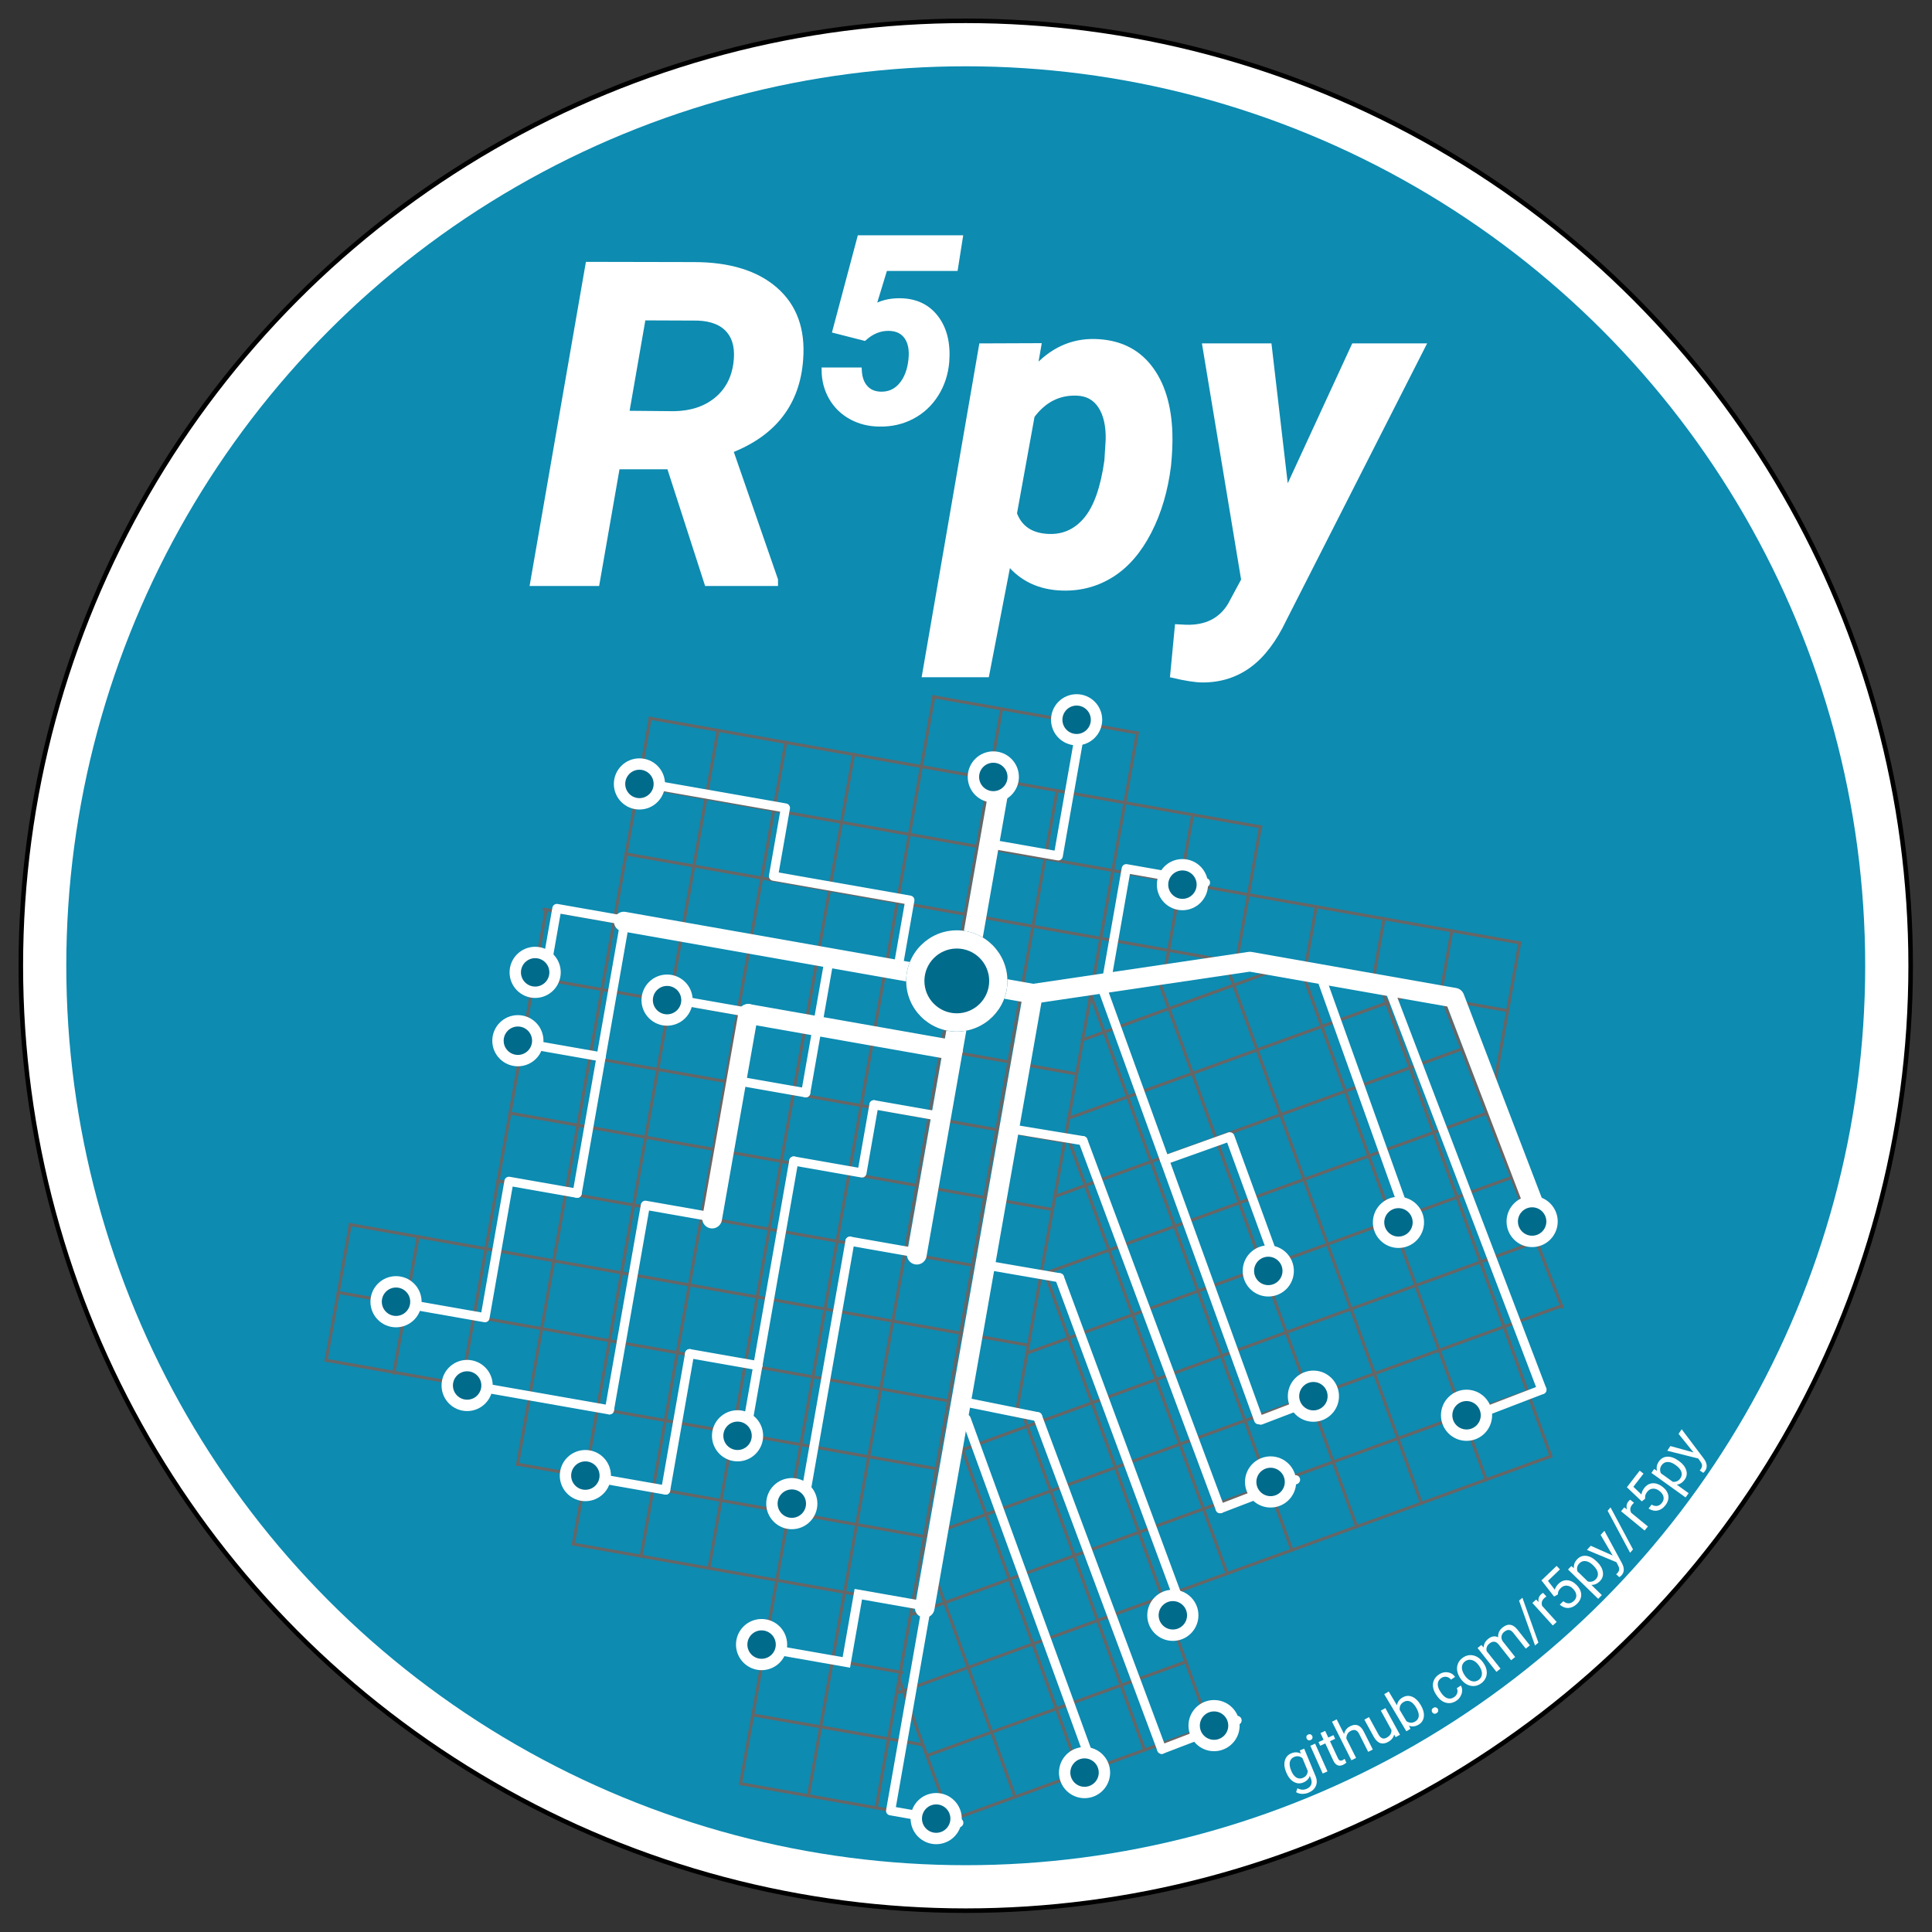 <?xml version="1.0" encoding="UTF-8" standalone="no"?>
<svg
   width="100%"
   height="100%"
   viewBox="0 0 530 530"
   version="1.1"
   xml:space="preserve"
   style="fill-rule:evenodd;clip-rule:evenodd;stroke-linecap:square;stroke-miterlimit:1.5;"
   id="svg877"
   sodipodi:docname="r5py_blue.svg"
   inkscape:version="1.2.2 (b0a8486541, 2022-12-01)"
   xmlns:inkscape="http://www.inkscape.org/namespaces/inkscape"
   xmlns:sodipodi="http://sodipodi.sourceforge.net/DTD/sodipodi-0.dtd"
   xmlns="http://www.w3.org/2000/svg"
   xmlns:svg="http://www.w3.org/2000/svg"><rect x="0" y="0" width="530" height="530" fill="#333333" stroke="none"/><defs
   id="defs881">
        
    
            
            
        
                
                
                
                
                
                
                
                
                
            
                        
                        
                    
                        
                    
                        
                    
                        
                    
                        
                    
                        
                    
                        
                    
                        
                    
                        
                    
                        
                    
                        
                    
                        
                    
                        
                    
                        
                    
                        
                    
                        
                    
                        
                    
                        
                    
                        
                    
                        
                    
                        
                    
                        
                    
                        
                    
                        
                    
                        
                    
                        
                    
                        
                    
                        
                    
                        
                    
                        
                    
                        
                    
                        
                    
                        
                    
                        
                    
                        
                    
                        
                    
                        
                    
                        
                    
                        
                    
                        
                    
                        
                    
                        
                    
                        
                    
                        
                    
                        
                    
                        
                    
                        
                    
                        
                    
                        
                    
                        
                    
                        
                    
                        
                    
                        
                    
                        
                    
                        
                    
                        
                    
                        
                    
                        
                    
                        
                    
                        
                    
                        
                    
                        
                    
                        
                    
                        
                    
                        
                    
                        
                    
                        
                    
                        
                    
                        
                    
                        
                    
                        
                    
                        
                    
                        
                    
                        
                    
                        
                    
                        
                    
                        
                    
                        
                    
                        
                    
                        
                    
                        
                    
                        
                    
                        
                    
                        
                    
                        
                    
                        
                    
                        
                    
                        
                    
                        
                    
                        
                    
                        
                    
                        
                    
                        
                    
                        
                    
                        
                    
                        
                    
                        
                    
                        
                    
                        
                    
                        
                    
                        
                    
                            
                        
                            
                        
                            
                        
                            
                        
                            
                        
                            
                        
                            
                        
                            
                        
                            
                        
                            
                        
                            
                        
                            
                        
                            
                        
                            
                        
                            
                        
                            
                        
                            
                        
                            
                        
                            
                        
                            
                        
                                
                            
                                
                            
                                
                            
                                
                            
                                
                            
                                
                            
                                
                            
                                
                            
                                
                            
                                
                            
                                
                            
                                
                            
                                
                            
                                
                            
                                
                            
                                
                            
                                
                            
                                
                            
                                
                            
                                
                            
                        
                    
                        
                        
                    </defs><sodipodi:namedview
   id="namedview879"
   pagecolor="#ffffff"
   bordercolor="#666666"
   borderopacity="1.0"
   inkscape:showpageshadow="2"
   inkscape:pageopacity="0.0"
   inkscape:pagecheckerboard="0"
   inkscape:deskcolor="#d1d1d1"
   showgrid="false"
   inkscape:zoom="1.9867925"
   inkscape:cx="265.25166"
   inkscape:cy="265.25166"
   inkscape:window-width="2560"
   inkscape:window-height="1371"
   inkscape:window-x="0"
   inkscape:window-y="0"
   inkscape:window-maximized="1"
   inkscape:current-layer="svg877" />
    <g
   id="g395"
   transform="matrix(0.306,0,0,0.306,-119.108,-252.755)"
   inkscape:label="background">
                    <circle
   cx="1255.023"
   cy="1691.782"
   r="847.115"
   style="display:inline;fill:#ffffff;stroke:#000000;stroke-width:4.078px"
   id="circle269" /><circle
   cx="1255.023"
   cy="1691.782"
   r="806.352"
   style="fill:#0d8bb1;stroke-width:3.546"
   id="circle263" />
                    
                    
                </g><g
   id="grid"
   transform="matrix(0.315,0.056,-0.056,0.315,-11.39,-354.814)"
   inkscape:groupmode="layer"
   style="display:inline">
                    <path
   d="m 1290.62,2125.98 h 303.87"
   style="clip-rule:evenodd;fill:none;fill-rule:evenodd;stroke:#666666;stroke-width:2.6px;stroke-linecap:round;stroke-miterlimit:1.5"
   id="path397"
   transform="matrix(0.5,0.866,-0.866,0.5,2501.874,-52.593)" /><path
   d="m 1299.45,2185.035 h 294.87"
   style="clip-rule:evenodd;fill:none;fill-rule:evenodd;stroke:#666666;stroke-width:2.6px;stroke-linecap:round;stroke-miterlimit:1.5"
   id="path399"
   transform="matrix(0.5,0.866,-0.866,0.5,2501.874,-52.593)" /><path
   d="m 1367.87,2244.09 h 226.65"
   style="clip-rule:evenodd;fill:none;fill-rule:evenodd;stroke:#666666;stroke-width:2.6px;stroke-linecap:round;stroke-miterlimit:1.5"
   id="path403"
   transform="matrix(0.5,0.866,-0.866,0.5,2501.874,-52.593)" /><path
   d="M 1465.09,2303.145 H 1592.5"
   style="clip-rule:evenodd;fill:none;fill-rule:evenodd;stroke:#666666;stroke-width:2.6px;stroke-linecap:round;stroke-miterlimit:1.5"
   id="path407"
   transform="matrix(0.5,0.866,-0.866,0.5,2501.874,-52.593)" /><path
   d="m 1182.3,2066.925 h 412.19"
   style="clip-rule:evenodd;fill:none;fill-rule:evenodd;stroke:#666666;stroke-width:2.6px;stroke-linecap:round;stroke-miterlimit:1.5"
   id="path411"
   transform="matrix(0.5,0.866,-0.866,0.5,2501.874,-52.593)" /><path
   d="m 1082.76,2008.88 393.62,-1.01"
   style="clip-rule:evenodd;fill:none;fill-rule:evenodd;stroke:#666666;stroke-width:2.6px;stroke-linecap:round;stroke-miterlimit:1.5"
   id="path415"
   transform="matrix(0.5,0.866,-0.866,0.5,2501.874,-52.593)" /><path
   d="M 961.398,1948.815 H 1476.38"
   style="clip-rule:evenodd;fill:none;fill-rule:evenodd;stroke:#666666;stroke-width:2.6px;stroke-linecap:round;stroke-miterlimit:1.5"
   id="path419"
   transform="matrix(0.5,0.866,-0.866,0.5,2501.874,-52.593)" /><path
   d="M 971.721,1889.76 H 1476.38"
   style="clip-rule:evenodd;fill:none;fill-rule:evenodd;stroke:#666666;stroke-width:2.6px;stroke-linecap:round;stroke-miterlimit:1.5"
   id="path423"
   transform="matrix(0.5,0.866,-0.866,0.5,2501.874,-52.593)" /><path
   d="M 983.823,1830.704 H 1476.38"
   style="clip-rule:evenodd;fill:none;fill-rule:evenodd;stroke:#666666;stroke-width:2.6px;stroke-linecap:round;stroke-miterlimit:1.5"
   id="path427"
   transform="matrix(0.5,0.866,-0.866,0.5,2501.874,-52.593)" /><path
   d="m 1017.9,1771.649 h 458.48"
   style="clip-rule:evenodd;fill:none;fill-rule:evenodd;stroke:#666666;stroke-width:2.6px;stroke-linecap:round;stroke-miterlimit:1.5"
   id="path431"
   transform="matrix(0.5,0.866,-0.866,0.5,2501.874,-52.593)" /><path
   d="m 1048.29,1712.594 h 428.09"
   style="clip-rule:evenodd;fill:none;fill-rule:evenodd;stroke:#666666;stroke-width:2.6px;stroke-linecap:round;stroke-miterlimit:1.5"
   id="path435"
   transform="matrix(0.5,0.866,-0.866,0.5,2501.874,-52.593)" /><path
   d="m 1074.97,1666.419 284.53,-6.33"
   style="clip-rule:evenodd;fill:none;fill-rule:evenodd;stroke:#666666;stroke-width:2.6px;stroke-linecap:round;stroke-miterlimit:1.5"
   id="path439"
   transform="matrix(0.5,0.866,-0.866,0.5,2501.874,-52.593)" /><path
   d="m 1003.937,1789.37 v 179.57"
   style="clip-rule:evenodd;fill:none;fill-rule:evenodd;stroke:#666666;stroke-width:2.6px;stroke-linecap:round;stroke-miterlimit:1.5"
   id="path443"
   transform="matrix(0.5,0.866,-0.866,0.5,2501.874,-52.593)" /><path
   d="m 1062.992,1687.15 v 315.91"
   style="clip-rule:evenodd;fill:none;fill-rule:evenodd;stroke:#666666;stroke-width:2.6px;stroke-linecap:round;stroke-miterlimit:1.5"
   id="path447"
   transform="matrix(0.5,0.866,-0.866,0.5,2501.874,-52.593)" /><path
   d="m 1122.047,1665.37 v 371.81"
   style="clip-rule:evenodd;fill:none;fill-rule:evenodd;stroke:#666666;stroke-width:2.6px;stroke-linecap:round;stroke-miterlimit:1.5"
   id="path451"
   transform="matrix(0.5,0.866,-0.866,0.5,2501.874,-52.593)" /><path
   d="M 1181.102,1664.06 V 2071.3"
   style="clip-rule:evenodd;fill:none;fill-rule:evenodd;stroke:#666666;stroke-width:2.6px;stroke-linecap:round;stroke-miterlimit:1.5"
   id="path455"
   transform="matrix(0.5,0.866,-0.866,0.5,2501.874,-52.593)" /><path
   d="m 1240.157,1662.74 v 442.67"
   style="clip-rule:evenodd;fill:none;fill-rule:evenodd;stroke:#666666;stroke-width:2.6px;stroke-linecap:round;stroke-miterlimit:1.5"
   id="path459"
   transform="matrix(0.5,0.866,-0.866,0.5,2501.874,-52.593)" /><path
   d="m 1299.212,1661.43 v 542.21"
   style="clip-rule:evenodd;fill:none;fill-rule:evenodd;stroke:#666666;stroke-width:2.6px;stroke-linecap:round;stroke-miterlimit:1.5"
   id="path463"
   transform="matrix(0.5,0.866,-0.866,0.5,2501.874,-52.593)" /><path
   d="m 1358.267,1659.64 v 581.73"
   style="clip-rule:evenodd;fill:none;fill-rule:evenodd;stroke:#666666;stroke-width:2.6px;stroke-linecap:round;stroke-miterlimit:1.5"
   id="path467"
   transform="matrix(0.5,0.866,-0.866,0.5,2501.874,-52.593)" /><path
   d="m 1417.322,1712.6 v 560.33"
   style="clip-rule:evenodd;fill:none;fill-rule:evenodd;stroke:#666666;stroke-width:2.6px;stroke-linecap:round;stroke-miterlimit:1.5"
   id="path471"
   transform="matrix(0.5,0.866,-0.866,0.5,2501.874,-52.593)" /><path
   d="m 1476.378,1712.6 v 594.66"
   style="clip-rule:evenodd;fill:none;fill-rule:evenodd;stroke:#666666;stroke-width:2.6px;stroke-linecap:round;stroke-miterlimit:1.5"
   id="path475"
   transform="matrix(0.5,0.866,-0.866,0.5,2501.874,-52.593)" /><path
   d="m 1535.433,2066.93 v 236.22"
   style="clip-rule:evenodd;fill:none;fill-rule:evenodd;stroke:#666666;stroke-width:2.6px;stroke-linecap:round;stroke-miterlimit:1.5"
   id="path479"
   transform="matrix(0.5,0.866,-0.866,0.5,2501.874,-52.593)" /><path
   d="m 1594.488,2066.93 v 236.94"
   style="clip-rule:evenodd;fill:none;fill-rule:evenodd;stroke:#666666;stroke-width:2.6px;stroke-linecap:round;stroke-miterlimit:1.5"
   id="path483"
   transform="matrix(0.5,0.866,-0.866,0.5,2501.874,-52.593)" /><path
   d="M 708.661,2125.98 H 1240.58"
   style="fill:none;stroke:#666666;stroke-width:2.6px"
   id="path488" />
                    <path
   d="M 708.661,2185.035 H 1240.58"
   style="fill:none;stroke:#666666;stroke-width:2.6px"
   id="path490" />
                    <path
   d="M 885.827,2244.09 H 1240.58"
   style="fill:none;stroke:#666666;stroke-width:2.6px"
   id="path494" />
                    <path
   d="M 944.979,2303.145 H 1242.13"
   style="fill:none;stroke:#666666;stroke-width:2.6px"
   id="path498" />
                    <path
   d="m 1117.46,2362.2 h 123.85"
   style="fill:none;stroke:#666666;stroke-width:2.6px"
   id="path502" />
                    <path
   d="m 1122.05,2420.416 147.87,-0.3"
   style="fill:none;stroke:#666666;stroke-width:2.6px"
   id="path506" />
                    <path
   d="m 1122.05,2480.311 h 170.59"
   style="fill:none;stroke:#666666;stroke-width:2.6px"
   id="path510" />
                    <path
   d="M 708.661,2066.925 H 1297.88"
   style="fill:none;stroke:#666666;stroke-width:2.6px"
   id="path514" />
                    <path
   d="M 826.772,2007.87 H 1240.58"
   style="fill:none;stroke:#666666;stroke-width:2.6px"
   id="path518" />
                    <path
   d="M 826.772,1948.815 H 1299.21"
   style="fill:none;stroke:#666666;stroke-width:2.6px"
   id="path522" />
                    <path
   d="M 825.138,1889.76 H 1298.56"
   style="fill:none;stroke:#666666;stroke-width:2.6px"
   id="path526" />
                    <path
   d="M 824.107,1830.704 H 1299.15"
   style="fill:none;stroke:#666666;stroke-width:2.6px"
   id="path530" />
                    <path
   d="m 825.101,1771.649 415.479,-0.47"
   style="fill:none;stroke:#666666;stroke-width:2.6px"
   id="path534" />
                    <path
   d="M 885.827,1712.594 H 1653.54"
   style="fill:none;stroke:#666666;stroke-width:2.6px"
   id="path538" />
                    <path
   d="M 885.827,1653.539 H 1653.54"
   style="fill:none;stroke:#666666;stroke-width:2.6px"
   id="path542" />
                    <path
   d="M 885.827,1594.484 H 1417.6"
   style="fill:none;stroke:#666666;stroke-width:2.6px"
   id="path546" />
                    <path
   d="m 1122.051,1533.75 h 177.16"
   style="fill:none;stroke:#666666;stroke-width:2.6px"
   id="path550" />
                    <path
   d="m 708.661,2066.93 v 118.18"
   style="fill:none;stroke:#666666;stroke-width:2.6px"
   id="path554" />
                    <path
   d="m 767.716,2066.93 v 118.64"
   style="fill:none;stroke:#666666;stroke-width:2.6px"
   id="path556" />
                    <path
   d="m 826.771,1772.21 v 414.81"
   style="fill:none;stroke:#666666;stroke-width:2.6px"
   id="path560" />
                    <path
   d="m 885.826,1594.49 v 649.6"
   style="fill:none;stroke:#666666;stroke-width:2.6px"
   id="path564" />
                    <path
   d="M 944.881,1594.49 V 2302.6"
   style="fill:none;stroke:#666666;stroke-width:2.6px"
   id="path568" />
                    <path
   d="m 1003.937,1594.49 v 708.66"
   style="fill:none;stroke:#666666;stroke-width:2.6px"
   id="path572" />
                    <path
   d="m 1062.992,1594.49 v 708.66"
   style="fill:none;stroke:#666666;stroke-width:2.6px"
   id="path576" />
                    <path
   d="m 1122.047,1533.75 v 946.57"
   style="fill:none;stroke:#666666;stroke-width:2.6px"
   id="path580" />
                    <path
   d="m 1181.102,1533.75 v 946.57"
   style="fill:none;stroke:#666666;stroke-width:2.6px"
   id="path584" />
                    <path
   d="m 1240.157,1594.49 v 885.83"
   style="fill:none;stroke:#666666;stroke-width:2.6px"
   id="path588" />
                    <path
   d="m 1299.212,1533.75 v 594.58"
   style="fill:none;stroke:#666666;stroke-width:2.6px"
   id="path592" />
                    <path
   d="m 1358.267,1594.49 v 141.14"
   style="fill:none;stroke:#666666;stroke-width:2.6px"
   id="path596" />
                    <path
   d="m 1417.322,1594.49 v 117.57"
   style="fill:none;stroke:#666666;stroke-width:2.6px"
   id="path600" />
                    <path
   d="m 1476.378,1653.54 v 58.29"
   style="fill:none;stroke:#666666;stroke-width:2.6px"
   id="path604" />
                    <path
   d="m 1535.433,1653.54 v 58.29"
   style="fill:none;stroke:#666666;stroke-width:2.6px"
   id="path608" />
                    <path
   d="m 1594.488,1653.54 v 58.29"
   style="fill:none;stroke:#666666;stroke-width:2.6px"
   id="path612" />
                    <path
   d="m 1653.543,1653.54 v 153.03"
   style="fill:none;stroke:#666666;stroke-width:2.6px"
   id="path616" />
                </g><g
   id="main_paths"
   transform="matrix(0.943,0,0,0.943,-17651.735,-13.229)"
   inkscape:groupmode="layer"
   style="display:inline">
                    <path
   d="m 18900.171,282.134 119.082,20.997"
   style="fill:none;stroke:#ffffff;stroke-width:5.743px;stroke-linecap:round;stroke-linejoin:round"
   id="path726" />
                    <path
   d="M 885.827,2066.93 H 767.717"
   style="clip-rule:evenodd;fill:none;fill-rule:evenodd;stroke:#ffffff;stroke-width:7.77px;stroke-linecap:round;stroke-linejoin:round;stroke-miterlimit:1.5"
   id="path621"
   transform="matrix(0.336,0.059,-0.059,0.336,18720.303,-322.577)" /><path
   d="m 1122.05,1889.76 h -59.06"
   style="clip-rule:evenodd;fill:none;fill-rule:evenodd;stroke:#ffffff;stroke-width:7.77px;stroke-linecap:round;stroke-linejoin:round;stroke-miterlimit:1.5"
   id="path623"
   transform="matrix(0.336,0.059,-0.059,0.336,18720.303,-322.577)" /><path
   d="m 1062.99,1889.76 v 236.22"
   style="clip-rule:evenodd;fill:none;fill-rule:evenodd;stroke:#ffffff;stroke-width:7.77px;stroke-linecap:round;stroke-linejoin:round;stroke-miterlimit:1.5"
   id="path625"
   transform="matrix(0.336,0.059,-0.059,0.336,18720.303,-322.577)" /><path
   d="m 826.772,1653.54 v 236.22"
   style="clip-rule:evenodd;fill:none;fill-rule:evenodd;stroke:#ffffff;stroke-width:7.77px;stroke-linecap:round;stroke-linejoin:round;stroke-miterlimit:1.5"
   id="path627"
   transform="matrix(0.336,0.059,-0.059,0.336,18720.303,-322.577)" /><path
   d="m 1003.94,1653.54 v 118.11"
   style="clip-rule:evenodd;fill:none;fill-rule:evenodd;stroke:#ffffff;stroke-width:7.77px;stroke-linecap:round;stroke-linejoin:round;stroke-miterlimit:1.5"
   id="path629"
   transform="matrix(0.336,0.059,-0.059,0.336,18720.303,-322.577)" /><path
   d="M 1003.94,1771.65 H 944.882"
   style="clip-rule:evenodd;fill:none;fill-rule:evenodd;stroke:#ffffff;stroke-width:7.77px;stroke-linecap:round;stroke-linejoin:round;stroke-miterlimit:1.5"
   id="path631"
   transform="matrix(0.336,0.059,-0.059,0.336,18720.303,-322.577)" /><path
   d="m 944.882,1889.76 h -59.055 v 177.17"
   style="clip-rule:evenodd;fill:none;fill-rule:evenodd;stroke:#ffffff;stroke-width:7.77px;stroke-linecap:round;stroke-linejoin:round;stroke-miterlimit:1.5"
   id="path633"
   transform="matrix(0.336,0.059,-0.059,0.336,18720.303,-322.577)" /><path
   d="M 944.882,1712.6 H 885.827"
   style="clip-rule:evenodd;fill:none;fill-rule:evenodd;stroke:#ffffff;stroke-width:7.77px;stroke-linecap:round;stroke-linejoin:round;stroke-miterlimit:1.5"
   id="path635"
   transform="matrix(0.336,0.059,-0.059,0.336,18720.303,-322.577)" /><path
   d="m 1122.05,1771.65 h -59.06"
   style="clip-rule:evenodd;fill:none;fill-rule:evenodd;stroke:#ffffff;stroke-width:7.77px;stroke-linecap:round;stroke-linejoin:round;stroke-miterlimit:1.5"
   id="path637"
   transform="matrix(0.336,0.059,-0.059,0.336,18720.303,-322.577)" /><path
   d="m 1062.99,1771.65 v 59.06 h -59.05"
   style="clip-rule:evenodd;fill:none;fill-rule:evenodd;stroke:#ffffff;stroke-width:7.77px;stroke-linecap:round;stroke-linejoin:round;stroke-miterlimit:1.5"
   id="path639"
   transform="matrix(0.336,0.059,-0.059,0.336,18720.303,-322.577)" /><path
   d="m 1003.94,1830.71 v 177.16"
   style="clip-rule:evenodd;fill:none;fill-rule:evenodd;stroke:#ffffff;stroke-width:7.77px;stroke-linecap:round;stroke-linejoin:round;stroke-miterlimit:1.5"
   id="path641"
   transform="matrix(0.336,0.059,-0.059,0.336,18720.303,-322.577)" /><path
   d="m 1062.99,1653.54 v -59.05 H 944.882 v -59.06 h -118.11"
   style="clip-rule:evenodd;fill:none;fill-rule:evenodd;stroke:#ffffff;stroke-width:7.77px;stroke-linecap:round;stroke-linejoin:round;stroke-miterlimit:1.5"
   id="path643"
   transform="matrix(0.336,0.059,-0.059,0.336,18720.303,-322.577)" /><path
   d="m 826.772,1653.54 h -59.055 v 59.06"
   style="clip-rule:evenodd;fill:none;fill-rule:evenodd;stroke:#ffffff;stroke-width:7.77px;stroke-linecap:round;stroke-linejoin:round;stroke-miterlimit:1.5"
   id="path645"
   transform="matrix(0.336,0.059,-0.059,0.336,18720.303,-322.577)" /><path
   d="M 826.772,1771.65 H 767.717"
   style="clip-rule:evenodd;fill:none;fill-rule:evenodd;stroke:#ffffff;stroke-width:7.77px;stroke-linecap:round;stroke-linejoin:round;stroke-miterlimit:1.5"
   id="path647"
   transform="matrix(0.336,0.059,-0.059,0.336,18720.303,-322.577)" /><path
   d="m 826.772,1889.76 h -59.055 v 118.11 h -59.056"
   style="clip-rule:evenodd;fill:none;fill-rule:evenodd;stroke:#ffffff;stroke-width:7.77px;stroke-linecap:round;stroke-linejoin:round;stroke-miterlimit:1.5"
   id="path649"
   transform="matrix(0.336,0.059,-0.059,0.336,18720.303,-322.577)" /><path
   d="m 1003.94,2066.93 v -59.06"
   style="clip-rule:evenodd;fill:none;fill-rule:evenodd;stroke:#ffffff;stroke-width:7.77px;stroke-linecap:round;stroke-linejoin:round;stroke-miterlimit:1.5"
   id="path651"
   transform="matrix(0.336,0.059,-0.059,0.336,18720.303,-322.577)" /><path
   d="m 944.882,2007.87 h 59.058"
   style="clip-rule:evenodd;fill:none;fill-rule:evenodd;stroke:#ffffff;stroke-width:7.77px;stroke-linecap:round;stroke-linejoin:round;stroke-miterlimit:1.5"
   id="path653"
   transform="matrix(0.336,0.059,-0.059,0.336,18720.303,-322.577)" /><path
   d="m 944.882,2007.87 v 118.11"
   style="clip-rule:evenodd;fill:none;fill-rule:evenodd;stroke:#ffffff;stroke-width:7.77px;stroke-linecap:round;stroke-linejoin:round;stroke-miterlimit:1.5"
   id="path655"
   transform="matrix(0.336,0.059,-0.059,0.336,18720.303,-322.577)" /><path
   d="m 885.827,2125.98 h 59.055"
   style="clip-rule:evenodd;fill:none;fill-rule:evenodd;stroke:#ffffff;stroke-width:7.77px;stroke-linecap:round;stroke-linejoin:round;stroke-miterlimit:1.5"
   id="path657"
   transform="matrix(0.336,0.059,-0.059,0.336,18720.303,-322.577)" /><path
   d="m 1181.1,2185.04 h -59.05 v 59.05 h -59.06"
   style="clip-rule:evenodd;fill:none;fill-rule:evenodd;stroke:#ffffff;stroke-width:7.77px;stroke-linecap:round;stroke-miterlimit:1.5"
   id="path659"
   transform="matrix(0.336,0.059,-0.059,0.336,18720.303,-322.577)" /><path
   d="m 1181.1,2185.04 v 177.16 h 59.06"
   style="clip-rule:evenodd;fill:none;fill-rule:evenodd;stroke:#ffffff;stroke-width:7.77px;stroke-linecap:round;stroke-linejoin:round;stroke-miterlimit:1.5"
   id="path661"
   transform="matrix(0.336,0.059,-0.059,0.336,18720.303,-322.577)" /><path
   d="m 1122.05,1535.43 h 59.05 v -118.11"
   style="clip-rule:evenodd;fill:none;fill-rule:evenodd;stroke:#ffffff;stroke-width:7.77px;stroke-linecap:round;stroke-linejoin:round;stroke-miterlimit:1.5"
   id="path663"
   transform="matrix(0.336,0.059,-0.059,0.336,18720.303,-322.577)" /><path
   d="M 1666.05,1912.42 1476.38,1594.49"
   style="clip-rule:evenodd;fill:none;fill-rule:evenodd;stroke:#ffffff;stroke-width:7.77px;stroke-linecap:round;stroke-linejoin:round;stroke-miterlimit:1.5"
   id="path665"
   transform="matrix(0.336,0.059,-0.059,0.336,18720.303,-322.577)" /><path
   d="m 1529.335,1791.33 -112.01,-196.84"
   style="clip-rule:evenodd;fill:none;fill-rule:evenodd;stroke:#ffffff;stroke-width:7.77px;stroke-linecap:round;stroke-linejoin:round;stroke-miterlimit:1.5"
   id="path667"
   transform="matrix(0.336,0.059,-0.059,0.336,18720.303,-322.577)" /><path
   d="m 1433.798,1862.351 -67.1,-116.28"
   style="clip-rule:evenodd;fill:none;fill-rule:evenodd;stroke:#ffffff;stroke-width:7.77px;stroke-linecap:round;stroke-linejoin:round;stroke-miterlimit:1.5"
   id="path671"
   transform="matrix(0.336,0.059,-0.059,0.336,18720.303,-322.577)" /><path
   d="m 1432.52,1979.475 -197.46,-343.92"
   style="clip-rule:evenodd;fill:none;fill-rule:evenodd;stroke:#ffffff;stroke-width:7.77px;stroke-linecap:round;stroke-linejoin:round;stroke-miterlimit:1.5"
   id="path675"
   transform="matrix(0.336,0.059,-0.059,0.336,18720.303,-322.577)" /><path
   d="m 1483.626,1949.95 -49.29,29.54"
   style="clip-rule:evenodd;fill:none;fill-rule:evenodd;stroke:#ffffff;stroke-width:7.77px;stroke-linecap:round;stroke-linejoin:round;stroke-miterlimit:1.5"
   id="path679"
   transform="matrix(0.336,0.059,-0.059,0.336,18720.303,-322.577)" /><path
   d="m 1666.041,1912.42 -59.05,35.44"
   style="clip-rule:evenodd;fill:none;fill-rule:evenodd;stroke:#ffffff;stroke-width:7.77px;stroke-linecap:round;stroke-linejoin:round;stroke-miterlimit:1.5"
   id="path683"
   transform="matrix(0.336,0.059,-0.059,0.336,18720.303,-322.577)" /><path
   d="m 1365.854,1746.437 -50.6,28.795"
   style="clip-rule:evenodd;fill:none;fill-rule:evenodd;stroke:#ffffff;stroke-width:7.765px;stroke-linecap:round;stroke-linejoin:round;stroke-miterlimit:1.5"
   id="path687"
   transform="matrix(0.336,0.059,-0.059,0.336,18720.303,-322.577)" /><path
   d="m 1472.394,2024.41 -59.05,35.44"
   style="clip-rule:evenodd;fill:none;fill-rule:evenodd;stroke:#ffffff;stroke-width:7.77px;stroke-linecap:round;stroke-linejoin:round;stroke-miterlimit:1.5"
   id="path691"
   transform="matrix(0.336,0.059,-0.059,0.336,18720.303,-322.577)" /><path
   d="m 1458.79,2235.15 -59.05,35.44"
   style="clip-rule:evenodd;fill:none;fill-rule:evenodd;stroke:#ffffff;stroke-width:7.77px;stroke-linecap:round;stroke-linejoin:round;stroke-miterlimit:1.5"
   id="path695"
   transform="matrix(0.336,0.059,-0.059,0.336,18720.303,-322.577)" /><path
   d="m 1413.34,2059.845 -169.46,-288.85"
   style="clip-rule:evenodd;fill:none;fill-rule:evenodd;stroke:#ffffff;stroke-width:7.77px;stroke-linecap:round;stroke-linejoin:round;stroke-miterlimit:1.5"
   id="path699"
   transform="matrix(0.336,0.059,-0.059,0.336,18720.303,-322.577)" /><path
   d="m 1399.05,2154.576 -154.67,-265.01"
   style="clip-rule:evenodd;fill:none;fill-rule:evenodd;stroke:#ffffff;stroke-width:7.77px;stroke-linecap:round;stroke-linejoin:round;stroke-miterlimit:1.5"
   id="path703"
   transform="matrix(0.336,0.059,-0.059,0.336,18720.303,-322.577)" /><path
   d="m 1399.74,2270.586 -153.27,-261.07"
   style="clip-rule:evenodd;fill:none;fill-rule:evenodd;stroke:#ffffff;stroke-width:7.77px;stroke-linecap:round;stroke-linejoin:round;stroke-miterlimit:1.5"
   id="path707"
   transform="matrix(0.336,0.059,-0.059,0.336,18720.303,-322.577)" /><path
   d="m 1347.126,2300.054 -160.3,-278.11"
   style="clip-rule:evenodd;fill:none;fill-rule:evenodd;stroke:#ffffff;stroke-width:7.77px;stroke-linecap:round;stroke-linejoin:round;stroke-miterlimit:1.5"
   id="path711"
   transform="matrix(0.336,0.059,-0.059,0.336,18720.303,-322.577)" /><path
   d="m 18999.407,299.632 -13.998,79.388"
   style="fill:none;stroke:#ffffff;stroke-width:5.743px;stroke-linecap:round;stroke-linejoin:round"
   id="path730" />
                    <path
   d="m 18999.407,299.632 10.499,-59.539"
   style="fill:none;stroke:#ffffff;stroke-width:5.743px;stroke-linecap:round;stroke-linejoin:round"
   id="path734" />
                    <path
   d="m 18956.213,312.481 -19.848,-3.5"
   style="fill:none;stroke:#ffffff;stroke-width:5.743px;stroke-linecap:round;stroke-linejoin:round"
   id="path738" />
                    <path
   d="m 19019.204,303.131 -31.496,178.623"
   style="fill:none;stroke:#ffffff;stroke-width:5.726px;stroke-linecap:round;stroke-linejoin:bevel"
   id="path742" />
                    <path
   d="m 18956.213,312.481 39.694,6.999"
   style="fill:none;stroke:#ffffff;stroke-width:5.743px;stroke-linecap:round;stroke-linejoin:round"
   id="path746" />
                    <path
   d="m 19019.253,303.131 63.042,-9.346 59.539,10.498 25.227,65.839"
   style="fill:none;stroke:#ffffff;stroke-width:5.743px;stroke-linecap:round;stroke-linejoin:round"
   id="path750" />
                    <path
   d="m 18936.365,308.982 -10.498,59.539"
   style="fill:none;stroke:#ffffff;stroke-width:5.743px;stroke-linecap:round;stroke-linejoin:round"
   id="path754" /><path
   d="m 1243.88,1771 -62.78,0.65"
   style="clip-rule:evenodd;fill:none;fill-rule:evenodd;stroke:#ffffff;stroke-width:7.77px;stroke-linecap:round;stroke-linejoin:round;stroke-miterlimit:1.5"
   id="path715"
   transform="matrix(0.336,0.059,-0.059,0.336,18720.303,-322.577)" /><path
   d="m 1244.38,1889.57 -63.28,0.19"
   style="clip-rule:evenodd;fill:none;fill-rule:evenodd;stroke:#ffffff;stroke-width:7.77px;stroke-linecap:round;stroke-linejoin:round;stroke-miterlimit:1.5"
   id="path717"
   transform="matrix(0.336,0.059,-0.059,0.336,18720.303,-322.577)" /><path
   d="m 1246.47,2009.52 -65.37,-1.65"
   style="clip-rule:evenodd;fill:none;fill-rule:evenodd;stroke:#ffffff;stroke-width:7.77px;stroke-linecap:round;stroke-linejoin:round;stroke-miterlimit:1.5"
   id="path719"
   transform="matrix(0.336,0.059,-0.059,0.336,18720.303,-322.577)" /><path
   d="m 1240.081,1638.353 v -102.2 h 68.6"
   style="clip-rule:evenodd;fill:none;fill-rule:evenodd;stroke:#ffffff;stroke-width:7.77px;stroke-linecap:round;stroke-linejoin:round;stroke-miterlimit:1.5"
   id="path721"
   transform="matrix(0.336,0.059,-0.059,0.336,18720.303,-322.577)" />
                </g><g
   id="Origin"
   transform="matrix(0.911,0,0,0.911,-441.044,-1115.795)"
   inkscape:groupmode="layer"
   style="display:inline">
                    <circle
   cx="772.251"
   cy="1520.19"
   r="15.244"
   style="fill:#006b8b"
   id="circle759" />
                    <path
   d="m 772.251,1504.94 c 8.414,0 15.244,6.84 15.244,15.25 0,8.41 -6.83,15.24 -15.244,15.24 -8.413,0 -15.244,-6.83 -15.244,-15.24 0,-8.41 6.831,-15.25 15.244,-15.25 z m 0,5.49 c 5.385,0 9.757,4.37 9.757,9.76 0,5.38 -4.372,9.75 -9.757,9.75 -5.384,0 -9.756,-4.37 -9.756,-9.75 0,-5.39 4.372,-9.76 9.756,-9.76 z"
   style="fill:#ffffff"
   id="path761" />
                </g><g
   id="Destinations"
   transform="matrix(0.358,0,0,0.358,-150.52,-352.232)"
   inkscape:groupmode="layer"
   style="display:inline">
                    <circle
   cx="1245.436"
   cy="1535.434"
   r="15.244"
   style="fill:#006b8b;stroke:#ffffff;stroke-width:8.72px;stroke-linecap:round;stroke-linejoin:round"
   id="circle764" />
                    <circle
   cx="1181.605"
   cy="1579.245"
   r="15.244"
   style="fill:#006b8b;stroke:#ffffff;stroke-width:8.72px;stroke-linecap:round;stroke-linejoin:round"
   id="circle768" />
                    <circle
   cx="910.429"
   cy="1584.596"
   r="15.244"
   style="fill:#006b8b;stroke:#ffffff;stroke-width:8.72px;stroke-linecap:round;stroke-linejoin:round"
   id="circle772" />
                    <circle
   cx="830.526"
   cy="1728.988"
   r="15.244"
   style="fill:#006b8b;stroke:#ffffff;stroke-width:8.72px;stroke-linecap:round;stroke-linejoin:round"
   id="circle776" />
                    <circle
   cx="931.609"
   cy="1750.255"
   r="15.244"
   style="fill:#006b8b;stroke:#ffffff;stroke-width:8.72px;stroke-linecap:round;stroke-linejoin:round"
   id="circle780" />
                    <circle
   cx="817.282"
   cy="1781.364"
   r="15.244"
   style="fill:#006b8b;stroke:#ffffff;stroke-width:8.72px;stroke-linecap:round;stroke-linejoin:round"
   id="circle784" />
                    <circle
   cx="723.905"
   cy="1981.372"
   r="15.244"
   style="fill:#006b8b;stroke:#ffffff;stroke-width:8.72px;stroke-linecap:round;stroke-linejoin:round"
   id="circle788" />
                    <circle
   cx="778.401"
   cy="2045.554"
   r="15.244"
   style="fill:#006b8b;stroke:#ffffff;stroke-width:8.72px;stroke-linecap:round;stroke-linejoin:round"
   id="circle792" />
                    <circle
   cx="868.996"
   cy="2114.595"
   r="15.244"
   style="fill:#006b8b;stroke:#ffffff;stroke-width:8.72px;stroke-linecap:round;stroke-linejoin:round"
   id="circle796" />
                    <circle
   cx="985.615"
   cy="2084.107"
   r="15.244"
   style="fill:#006b8b;stroke:#ffffff;stroke-width:8.72px;stroke-linecap:round;stroke-linejoin:round"
   id="circle800" />
                    <circle
   cx="1027.194"
   cy="2136.091"
   r="15.244"
   style="fill:#006b8b;stroke:#ffffff;stroke-width:8.72px;stroke-linecap:round;stroke-linejoin:round"
   id="circle804" />
                    <circle
   cx="1004.027"
   cy="2244.096"
   r="15.244"
   style="fill:#006b8b;stroke:#ffffff;stroke-width:8.72px;stroke-linecap:round;stroke-linejoin:round"
   id="circle808" />
                    <circle
   cx="1137.822"
   cy="2377.45"
   r="15.244"
   style="fill:#006b8b;stroke:#ffffff;stroke-width:8.72px;stroke-linecap:round;stroke-linejoin:round"
   id="circle812" />
                    <circle
   cx="1251.508"
   cy="2342.181"
   r="15.244"
   style="fill:#006b8b;stroke:#ffffff;stroke-width:8.72px;stroke-linecap:round;stroke-linejoin:round"
   id="circle816" />
                    <circle
   cx="1350.748"
   cy="2306.189"
   r="15.244"
   style="fill:#006b8b;stroke:#ffffff;stroke-width:8.72px;stroke-linecap:round;stroke-linejoin:round"
   id="circle820" />
                    <circle
   cx="1319.172"
   cy="2221.661"
   r="15.244"
   style="fill:#006b8b;stroke:#ffffff;stroke-width:8.72px;stroke-linecap:round;stroke-linejoin:round"
   id="circle824" />
                    <circle
   cx="1394.064"
   cy="2119.473"
   r="15.244"
   style="fill:#006b8b;stroke:#ffffff;stroke-width:8.72px;stroke-linecap:round;stroke-linejoin:round"
   id="circle828" />
                    <circle
   cx="1426.881"
   cy="2053.75"
   r="15.244"
   style="fill:#006b8b;stroke:#ffffff;stroke-width:8.72px;stroke-linecap:round;stroke-linejoin:round"
   id="circle832" />
                    <circle
   cx="1392.308"
   cy="1957.77"
   r="15.244"
   style="fill:#006b8b;stroke:#ffffff;stroke-width:8.72px;stroke-linecap:round;stroke-linejoin:round"
   id="circle836" />
                    <circle
   cx="1544.222"
   cy="2068.373"
   r="15.244"
   style="fill:#006b8b;stroke:#ffffff;stroke-width:8.72px;stroke-linecap:round;stroke-linejoin:round"
   id="circle840" />
                    <circle
   cx="1492.055"
   cy="1920.558"
   r="15.244"
   style="fill:#006b8b;stroke:#ffffff;stroke-width:8.72px;stroke-linecap:round;stroke-linejoin:round"
   id="circle844" />
                    <circle
   cx="1594.488"
   cy="1919.899"
   r="15.244"
   style="fill:#006b8b;stroke:#ffffff;stroke-width:8.72px;stroke-linecap:round;stroke-linejoin:round"
   id="circle848" />
                    <circle
   cx="1326.522"
   cy="1661.768"
   r="15.244"
   style="fill:#006b8b;stroke:#ffffff;stroke-width:8.72px;stroke-linecap:round;stroke-linejoin:round"
   id="circle852" />
                </g><g
   transform="matrix(1,0,0,1,-19843.532,-43.019)"
   id="g393"
   style="fill-rule:evenodd;clip-rule:evenodd;stroke-linecap:square;stroke-miterlimit:1.5;display:inline"
   inkscape:label="url"
   inkscape:groupmode="layer">
                        <path
   d="m 20196.358,529.186 c -0.496,-1.196 -0.612,-2.26 -0.354,-3.204 0.258,-0.945 0.857,-1.603 1.761,-1.979 0.948,-0.393 1.817,-0.36 2.615,0.079 l -0.278,-0.876 1.196,-0.496 3.116,7.513 c 0.417,1.007 0.452,1.915 0.09,2.733 -0.348,0.811 -1.029,1.436 -2.021,1.847 -0.554,0.23 -1.143,0.337 -1.779,0.327 -0.628,-0.03 -1.17,-0.182 -1.617,-0.475 l 0.359,-1.072 c 0.839,0.456 1.685,0.516 2.502,0.177 0.642,-0.266 1.065,-0.647 1.264,-1.157 0.213,-0.516 0.183,-1.085 -0.09,-1.741 l -0.279,-0.671 c -0.271,0.831 -0.859,1.433 -1.778,1.815 -0.89,0.369 -1.785,0.313 -2.642,-0.187 -0.857,-0.5 -1.546,-1.377 -2.066,-2.631 z m 1.394,-0.39 c 0.357,0.861 0.817,1.474 1.373,1.825 0.57,0.345 1.169,0.387 1.811,0.121 0.831,-0.345 1.287,-0.978 1.352,-1.894 l -1.459,-3.516 c -0.696,-0.566 -1.46,-0.677 -2.262,-0.344 -0.642,0.266 -1.035,0.72 -1.195,1.367 -0.159,0.647 -0.02,1.464 0.38,2.441 z"
   style="fill:#ffffff;fill-rule:nonzero;stroke-width:15.794"
   id="path273" />
                        <path
   d="m 20207.702,528.962 -1.313,0.586 -3.398,-7.615 1.312,-0.586 z m -5.713,-9.004 c -0.1,-0.216 -0.116,-0.415 -0.06,-0.632 0.06,-0.202 0.221,-0.358 0.48,-0.474 0.26,-0.116 0.48,-0.127 0.674,-0.041 0.2,0.101 0.35,0.242 0.446,0.458 0.09,0.202 0.1,0.407 0.03,0.609 -0.07,0.202 -0.221,0.358 -0.48,0.474 -0.26,0.116 -0.48,0.127 -0.674,0.041 -0.194,-0.086 -0.329,-0.234 -0.419,-0.436 z"
   style="fill:#ffffff;fill-rule:nonzero;stroke-width:15.794"
   id="path279" />
                        <path
   d="m 20207.057,517.844 0.856,1.832 1.417,-0.662 0.467,1.002 -1.416,0.662 2.185,4.68 c 0.14,0.301 0.304,0.503 0.507,0.6 0.195,0.083 0.45,0.069 0.751,-0.072 0.143,-0.067 0.344,-0.196 0.575,-0.373 l 0.488,1.045 c -0.297,0.261 -0.606,0.457 -0.921,0.604 -0.587,0.274 -1.096,0.303 -1.564,0.085 -0.446,-0.21 -0.823,-0.644 -1.124,-1.288 l -2.185,-4.68 -1.388,0.648 -0.468,-1.002 1.388,-0.648 -0.856,-1.832 z"
   style="fill:#ffffff;fill-rule:nonzero;stroke-width:15.794"
   id="path285" />
                        <path
   d="m 20212.252,518.718 c 0.21,-0.989 0.773,-1.697 1.676,-2.152 1.58,-0.795 2.817,-0.304 3.726,1.467 l 2.478,4.924 -1.27,0.639 -2.485,-4.938 c -0.284,-0.529 -0.595,-0.867 -0.977,-0.993 -0.368,-0.133 -0.799,-0.076 -1.306,0.18 -0.424,0.213 -0.727,0.489 -0.938,0.878 -0.196,0.382 -0.294,0.785 -0.279,1.237 l 2.669,5.305 -1.284,0.646 -5.324,-10.582 1.284,-0.646 z"
   style="fill:#ffffff;fill-rule:nonzero;stroke-width:15.794"
   id="path291" />
                        <path
   d="m 20225.983,518.855 c -0.187,0.841 -0.734,1.519 -1.676,2.035 -0.789,0.433 -1.5,0.516 -2.159,0.301 -0.652,-0.237 -1.224,-0.788 -1.731,-1.681 l -2.604,-4.751 1.261,-0.691 2.588,4.723 c 0.607,1.108 1.354,1.419 2.254,0.926 0.956,-0.524 1.396,-1.233 1.327,-2.114 l -2.915,-5.319 1.247,-0.683 4.008,7.313 -1.191,0.653 z"
   style="fill:#ffffff;fill-rule:nonzero;stroke-width:15.794"
   id="path297" />
                        <path
   d="m 20233.322,510.833 c 0.647,1.085 0.915,2.121 0.809,3.085 -0.105,0.964 -0.581,1.708 -1.422,2.209 -0.909,0.542 -1.809,0.637 -2.677,0.291 l 0.425,0.868 -1.126,0.671 -6.067,-10.174 1.235,-0.736 2.265,3.798 c 0.124,-0.902 0.616,-1.618 1.498,-2.144 0.868,-0.518 1.741,-0.597 2.639,-0.231 0.877,0.36 1.676,1.115 2.356,2.255 z m -1.324,0.587 c -0.493,-0.827 -1.044,-1.382 -1.623,-1.643 -0.601,-0.267 -1.192,-0.209 -1.802,0.155 -0.8,0.477 -1.165,1.191 -1.065,2.161 l 1.844,3.093 c 0.812,0.528 1.621,0.56 2.422,0.082 0.583,-0.348 0.907,-0.853 0.965,-1.495 0.05,-0.655 -0.191,-1.431 -0.741,-2.353 z"
   style="fill:#ffffff;fill-rule:nonzero;stroke-width:15.794"
   id="path303" />
                        <path
   d="m 20236.441,512.758 c -0.135,-0.214 -0.178,-0.429 -0.142,-0.639 0.04,-0.231 0.172,-0.408 0.426,-0.568 0.254,-0.16 0.483,-0.211 0.696,-0.14 0.218,0.049 0.394,0.181 0.529,0.394 0.126,0.2 0.161,0.403 0.112,0.621 -0.04,0.209 -0.181,0.394 -0.435,0.554 -0.254,0.16 -0.47,0.203 -0.687,0.154 -0.205,-0.058 -0.373,-0.176 -0.499,-0.376 z"
   style="fill:#ffffff;fill-rule:nonzero;stroke-width:15.794"
   id="path309" />
                        <path
   d="m 20242.427,508.596 c 0.433,-0.289 0.713,-0.666 0.862,-1.127 0.14,-0.473 0.1,-0.902 -0.124,-1.323 l 1.117,-0.746 c 0.258,0.416 0.368,0.893 0.356,1.415 -0.01,0.521 -0.162,1.038 -0.441,1.529 -0.272,0.504 -0.648,0.907 -1.121,1.223 -0.945,0.632 -1.905,0.816 -2.877,0.554 -0.986,-0.253 -1.841,-0.936 -2.569,-2.026 l -0.132,-0.197 c -0.456,-0.683 -0.741,-1.366 -0.842,-2.058 -0.102,-0.692 -0.02,-1.336 0.261,-1.941 0.266,-0.596 0.721,-1.109 1.352,-1.53 0.775,-0.518 1.576,-0.711 2.396,-0.593 0.841,0.122 1.52,0.542 2.038,1.26 l -1.117,0.746 c -0.338,-0.42 -0.754,-0.674 -1.249,-0.761 -0.495,-0.087 -0.972,0.023 -1.419,0.321 -0.604,0.404 -0.928,0.943 -0.967,1.595 -0.04,0.653 0.212,1.397 0.756,2.211 l 0.149,0.223 c 0.535,0.801 1.118,1.304 1.736,1.519 0.618,0.214 1.231,0.108 1.835,-0.295 z"
   style="fill:#ffffff;fill-rule:nonzero;stroke-width:15.794"
   id="path315" />
                        <path
   d="m 20244.178,503.463 c -0.479,-0.667 -0.762,-1.358 -0.893,-2.081 -0.122,-0.71 -0.04,-1.388 0.214,-2.002 0.249,-0.627 0.687,-1.155 1.276,-1.579 0.924,-0.664 1.898,-0.878 2.936,-0.652 1.016,0.223 1.916,0.879 2.672,1.931 l 0.06,0.09 c 0.47,0.654 0.779,1.327 0.9,2.037 0.122,0.71 0.06,1.379 -0.205,2.015 -0.259,0.614 -0.687,1.155 -1.302,1.598 -0.911,0.655 -1.885,0.869 -2.923,0.643 -1.025,-0.235 -1.929,-0.87 -2.685,-1.921 z m 1.268,-0.698 c 0.535,0.744 1.148,1.217 1.826,1.43 0.669,0.2 1.31,0.09 1.887,-0.325 0.59,-0.424 0.898,-0.996 0.912,-1.707 0.01,-0.711 -0.28,-1.472 -0.879,-2.305 -0.535,-0.744 -1.148,-1.217 -1.826,-1.43 -0.691,-0.203 -1.318,-0.102 -1.908,0.322 -0.564,0.406 -0.86,0.968 -0.897,1.675 -0.01,0.711 0.277,1.494 0.885,2.34 z"
   style="fill:#ffffff;fill-rule:nonzero;stroke-width:15.794"
   id="path321" />
                        <path
   d="m 20249.924,494.278 0.605,0.689 c 0.03,-0.93 0.461,-1.734 1.279,-2.381 0.904,-0.715 1.81,-0.868 2.691,-0.417 -0.03,-0.498 0.06,-0.972 0.247,-1.444 0.199,-0.46 0.53,-0.883 1.013,-1.265 1.437,-1.137 2.765,-0.959 3.995,0.545 l 3.469,4.385 -1.127,0.892 -3.42,-4.323 c -0.362,-0.458 -0.746,-0.739 -1.145,-0.786 -0.397,-0.069 -0.844,0.104 -1.352,0.506 -0.409,0.323 -0.658,0.722 -0.734,1.185 -0.08,0.463 0.03,0.925 0.301,1.373 l 3.44,4.348 -1.115,0.882 -3.391,-4.286 c -0.755,-0.954 -1.598,-1.052 -2.527,-0.317 -0.73,0.578 -0.993,1.29 -0.776,2.125 l 3.783,4.781 -1.115,0.882 -5.174,-6.54 z"
   style="fill:#ffffff;fill-rule:nonzero;stroke-width:15.794"
   id="path327" />
                        <path
   d="m 20265.557,493.627 -0.922,0.792 -4.386,-12.306 0.922,-0.792 z"
   style="fill:#ffffff;fill-rule:nonzero;stroke-width:15.794"
   id="path333" />
                        <path
   d="m 20267.762,480.983 c -0.196,0.113 -0.382,0.261 -0.569,0.43 -0.691,0.625 -0.883,1.354 -0.599,2.162 l 3.975,4.39 -1.065,0.965 -5.598,-6.181 1.031,-0.933 0.67,0.693 c -0.159,-0.858 0.08,-1.584 0.722,-2.167 0.199,-0.18 0.384,-0.305 0.543,-0.342 z"
   style="fill:#ffffff;fill-rule:nonzero;stroke-width:15.794"
   id="path339" />
                        <path
   d="m 20269.866,481.005 -3.468,-4.443 4.152,-3.976 0.918,0.958 -3.285,3.146 1.869,2.431 c 0.181,-0.61 0.516,-1.151 1.03,-1.642 0.73,-0.699 1.552,-1.028 2.455,-0.952 0.903,0.075 1.754,0.529 2.54,1.351 0.809,0.844 1.203,1.713 1.228,2.629 0,0.916 -0.395,1.756 -1.205,2.532 -0.719,0.688 -1.497,1.04 -2.325,1.089 -0.838,0.038 -1.614,-0.269 -2.359,-0.911 l 0.981,-0.94 c 0.505,0.413 1.003,0.591 1.495,0.58 0.503,-0.023 0.955,-0.236 1.4,-0.662 0.479,-0.459 0.702,-0.979 0.659,-1.572 -0.04,-0.593 -0.332,-1.169 -0.889,-1.751 -0.514,-0.536 -1.077,-0.828 -1.691,-0.874 -0.613,-0.047 -1.154,0.165 -1.644,0.635 -0.456,0.437 -0.723,0.867 -0.777,1.313 l -0.07,0.479 z"
   style="fill:#ffffff;fill-rule:nonzero;stroke-width:15.794"
   id="path345" />
                        <path
   d="m 20281.663,471.485 c 0.905,0.881 1.432,1.812 1.579,2.771 0.158,0.947 -0.109,1.789 -0.803,2.502 -0.705,0.724 -1.505,1.07 -2.354,1.037 l 2.875,2.798 -1.002,1.03 -8.275,-8.051 0.914,-0.94 0.701,0.594 c -0.102,-0.914 0.199,-1.745 0.926,-2.492 0.694,-0.713 1.517,-1.015 2.468,-0.905 0.95,0.11 1.907,0.622 2.869,1.558 z m -1.127,0.909 c -0.668,-0.65 -1.332,-1.032 -2.015,-1.123 -0.66,-0.091 -1.238,0.117 -1.722,0.616 -0.606,0.623 -0.786,1.351 -0.54,2.185 l 2.864,2.787 c 0.841,0.223 1.564,0.023 2.181,-0.611 0.473,-0.487 0.655,-1.059 0.557,-1.728 -0.11,-0.68 -0.555,-1.377 -1.325,-2.126 z"
   style="fill:#ffffff;fill-rule:nonzero;stroke-width:15.794"
   id="path351" />
                        <path
   d="m 20285.938,469.742 -3.309,-5.652 1.033,-1.131 4.857,8.969 c 0.663,1.311 0.612,2.398 -0.144,3.226 l -0.193,0.188 -0.432,0.333 -0.863,-0.788 0.279,-0.259 c 0.33,-0.362 0.516,-0.705 0.557,-1.031 0.03,-0.337 -0.08,-0.734 -0.346,-1.214 l -0.417,-0.808 -8.09,-3.366 1.043,-1.143 z"
   style="fill:#ffffff;fill-rule:nonzero;stroke-width:15.794"
   id="path357" />
                        <path
   d="m 20291.506,468.062 -0.795,0.92 -6.161,-11.52 0.795,-0.92 z"
   style="fill:#ffffff;fill-rule:nonzero;stroke-width:15.794"
   id="path363" />
                        <path
   d="m 20291.786,455.28 c -0.176,0.141 -0.339,0.314 -0.499,0.51 -0.59,0.721 -0.673,1.47 -0.272,2.227 l 4.581,3.753 -0.91,1.112 -6.452,-5.285 0.881,-1.075 0.766,0.586 c -0.284,-0.825 -0.157,-1.578 0.393,-2.25 0.17,-0.208 0.335,-0.359 0.486,-0.419 z"
   style="fill:#ffffff;fill-rule:nonzero;stroke-width:15.794"
   id="path369" />
                        <path
   d="m 20293.915,454.892 -4.088,-3.88 3.517,-4.548 1.049,0.812 -2.782,3.598 2.208,2.127 c 0.09,-0.631 0.341,-1.214 0.775,-1.777 0.619,-0.8 1.383,-1.246 2.288,-1.306 0.904,-0.059 1.813,0.264 2.712,0.959 0.925,0.715 1.444,1.516 1.604,2.418 0.138,0.906 -0.131,1.796 -0.817,2.683 -0.608,0.787 -1.326,1.25 -2.137,1.422 -0.824,0.162 -1.636,-0.027 -2.469,-0.551 l 0.831,-1.075 c 0.561,0.334 1.08,0.436 1.565,0.352 0.494,-0.097 0.909,-0.375 1.286,-0.862 0.406,-0.525 0.55,-1.072 0.419,-1.652 -0.13,-0.58 -0.502,-1.107 -1.139,-1.6 -0.587,-0.454 -1.188,-0.659 -1.801,-0.614 -0.614,0.045 -1.117,0.334 -1.532,0.871 -0.387,0.5 -0.586,0.964 -0.574,1.413 v 0.483 z"
   style="fill:#ffffff;fill-rule:nonzero;stroke-width:15.794"
   id="path375" />
                        <path
   d="m 20304.136,443.826 c 1.026,0.737 1.685,1.58 1.972,2.506 0.297,0.913 0.157,1.785 -0.423,2.593 -0.59,0.821 -1.329,1.282 -2.174,1.375 l 3.258,2.34 -0.838,1.167 -9.378,-6.735 0.765,-1.065 0.781,0.483 c -0.236,-0.889 -0.06,-1.755 0.547,-2.602 0.58,-0.808 1.349,-1.228 2.305,-1.261 0.957,-0.032 1.979,0.332 3.069,1.115 z m -0.98,1.066 c -0.757,-0.544 -1.47,-0.823 -2.159,-0.812 -0.666,0.007 -1.207,0.3 -1.612,0.864 -0.507,0.706 -0.577,1.453 -0.21,2.241 l 3.245,2.331 c 0.865,0.096 1.551,-0.209 2.067,-0.927 0.396,-0.552 0.491,-1.144 0.294,-1.791 -0.209,-0.656 -0.753,-1.28 -1.625,-1.906 z"
   style="fill:#ffffff;fill-rule:nonzero;stroke-width:15.794"
   id="path381" />
                        <path
   d="m 20308.117,441.465 -4.111,-5.098 0.854,-1.272 6.134,8.149 c 0.85,1.198 0.961,2.281 0.336,3.212 l -0.163,0.214 -0.378,0.393 -0.97,-0.651 0.237,-0.297 c 0.273,-0.407 0.406,-0.774 0.398,-1.103 -0.02,-0.337 -0.186,-0.715 -0.522,-1.149 l -0.532,-0.738 -8.501,-2.128 0.863,-1.285 z"
   style="fill:#ffffff;fill-rule:nonzero;stroke-width:15.794"
   id="path387" />
                    </g><g
   id="Fast"
   transform="matrix(0.422,0,0,0.422,5.745,-633.734)"
   inkscape:label="name"
   inkscape:groupmode="layer">
                    <path
   d="m 529.32,1716.653 16.041,-60.242 h 65.155 l -3.114,19.726 h -45.75 l -7.859,25.783 c 4.854,-3.056 10.584,-4.583 17.19,-4.583 10.201,0 18.103,3.615 23.693,10.845 5.596,7.23 7.957,16.766 7.081,28.607 -0.657,7.857 -2.962,14.924 -6.916,21.199 -3.954,6.275 -9.155,11.104 -15.591,14.487 -6.442,3.383 -13.535,4.993 -21.284,4.829 -6.71,-0.055 -12.811,-1.596 -18.291,-4.624 -5.487,-3.029 -9.757,-7.203 -12.811,-12.523 -3.054,-5.321 -4.611,-11.255 -4.666,-17.802 h 22.671 c 0.219,4.856 1.557,8.662 4.015,11.418 2.451,2.756 5.785,4.188 9.982,4.297 5.456,0.164 9.946,-1.828 13.468,-5.975 3.516,-4.147 5.633,-9.713 6.345,-16.698 0.651,-6.22 -0.292,-11.131 -2.829,-14.733 -2.537,-3.601 -6.399,-5.456 -11.582,-5.566 -5.785,-0.109 -11.132,2.019 -16.041,6.385 z"
   style="fill:#ffffff;fill-rule:nonzero;stroke:#ffffff;stroke-width:3.455px;stroke-linecap:butt;stroke-miterlimit:2"
   id="path857" />
                    <path
   d="M 421.52,1805.072 H 387.648 l -13.234,75.868 h -41.711 l 36.01,-207.249 68.613,0.142 c 22.966,0 40.643,5.409 53.02,16.227 12.388,10.819 17.867,25.859 16.439,45.123 -1.989,28.468 -17.169,48.253 -45.541,59.356 l 29.176,84.123 v 2.278 h -44.409 z m -27.896,-34.589 31.027,0.284 c 11.012,-0.19 20.099,-3.156 27.261,-8.897 7.162,-5.741 11.457,-13.546 12.885,-23.415 1.322,-9.206 -0.138,-16.417 -4.411,-21.637 -4.274,-5.219 -11.055,-8.018 -20.353,-8.398 l -35.586,-0.142 z"
   style="fill:#ffffff;fill-rule:nonzero;stroke:#ffffff;stroke-width:3.449px;stroke-linecap:butt;stroke-miterlimit:2"
   id="path861" />
                    <path
   d="m 745.934,1804.245 c -1.989,16.157 -6.22,30.506 -12.684,43.052 -6.464,12.545 -14.493,21.859 -24.087,27.941 -9.605,6.083 -20.247,8.981 -31.937,8.696 -14.916,-0.38 -26.7,-5.94 -35.354,-16.678 l -14.112,72.988 h -40.199 l 36.919,-213.549 37.067,-0.143 -2.708,15.539 c 11.118,-12.545 24.236,-18.627 39.342,-18.247 15.117,0.38 26.848,5.868 35.216,16.466 8.357,10.597 12.821,24.971 13.393,43.123 0.19,5.892 -0.095,12.83 -0.857,20.813 z m -39.913,-2.994 0.857,-13.685 c 0.19,-9.218 -1.492,-16.537 -5.057,-21.954 -3.565,-5.417 -8.77,-8.221 -15.614,-8.41 -11.689,-0.381 -21.337,4.561 -28.943,14.825 l -11.541,63.581 c 3.512,9.599 11.076,14.588 22.67,14.969 9.69,0.284 17.772,-3.469 24.236,-11.262 6.453,-7.793 10.928,-20.481 13.393,-38.063 z"
   style="fill:#ffffff;fill-rule:nonzero;stroke:#ffffff;stroke-width:3.449px;stroke-linecap:butt;stroke-miterlimit:2"
   id="path865" /><path
   d="m 822.491,1822.207 44.049,-95.513 h 44.758 l -90.235,177.482 c -6.464,13.59 -14.038,23.569 -22.733,29.937 -8.696,6.367 -18.745,9.55 -30.149,9.55 -4.464,0 -10.928,-0.998 -19.391,-2.994 l 2.994,-31.362 5.554,0.286 c 13.117,0.38 22.723,-4.42 28.806,-14.399 l 8.833,-16.394 -25.23,-152.108 h 41.627 z"
   style="fill:#ffffff;fill-rule:nonzero;stroke:#ffffff;stroke-width:3.449px;stroke-linecap:butt;stroke-miterlimit:2"
   id="path867" />
                </g>
</svg>
